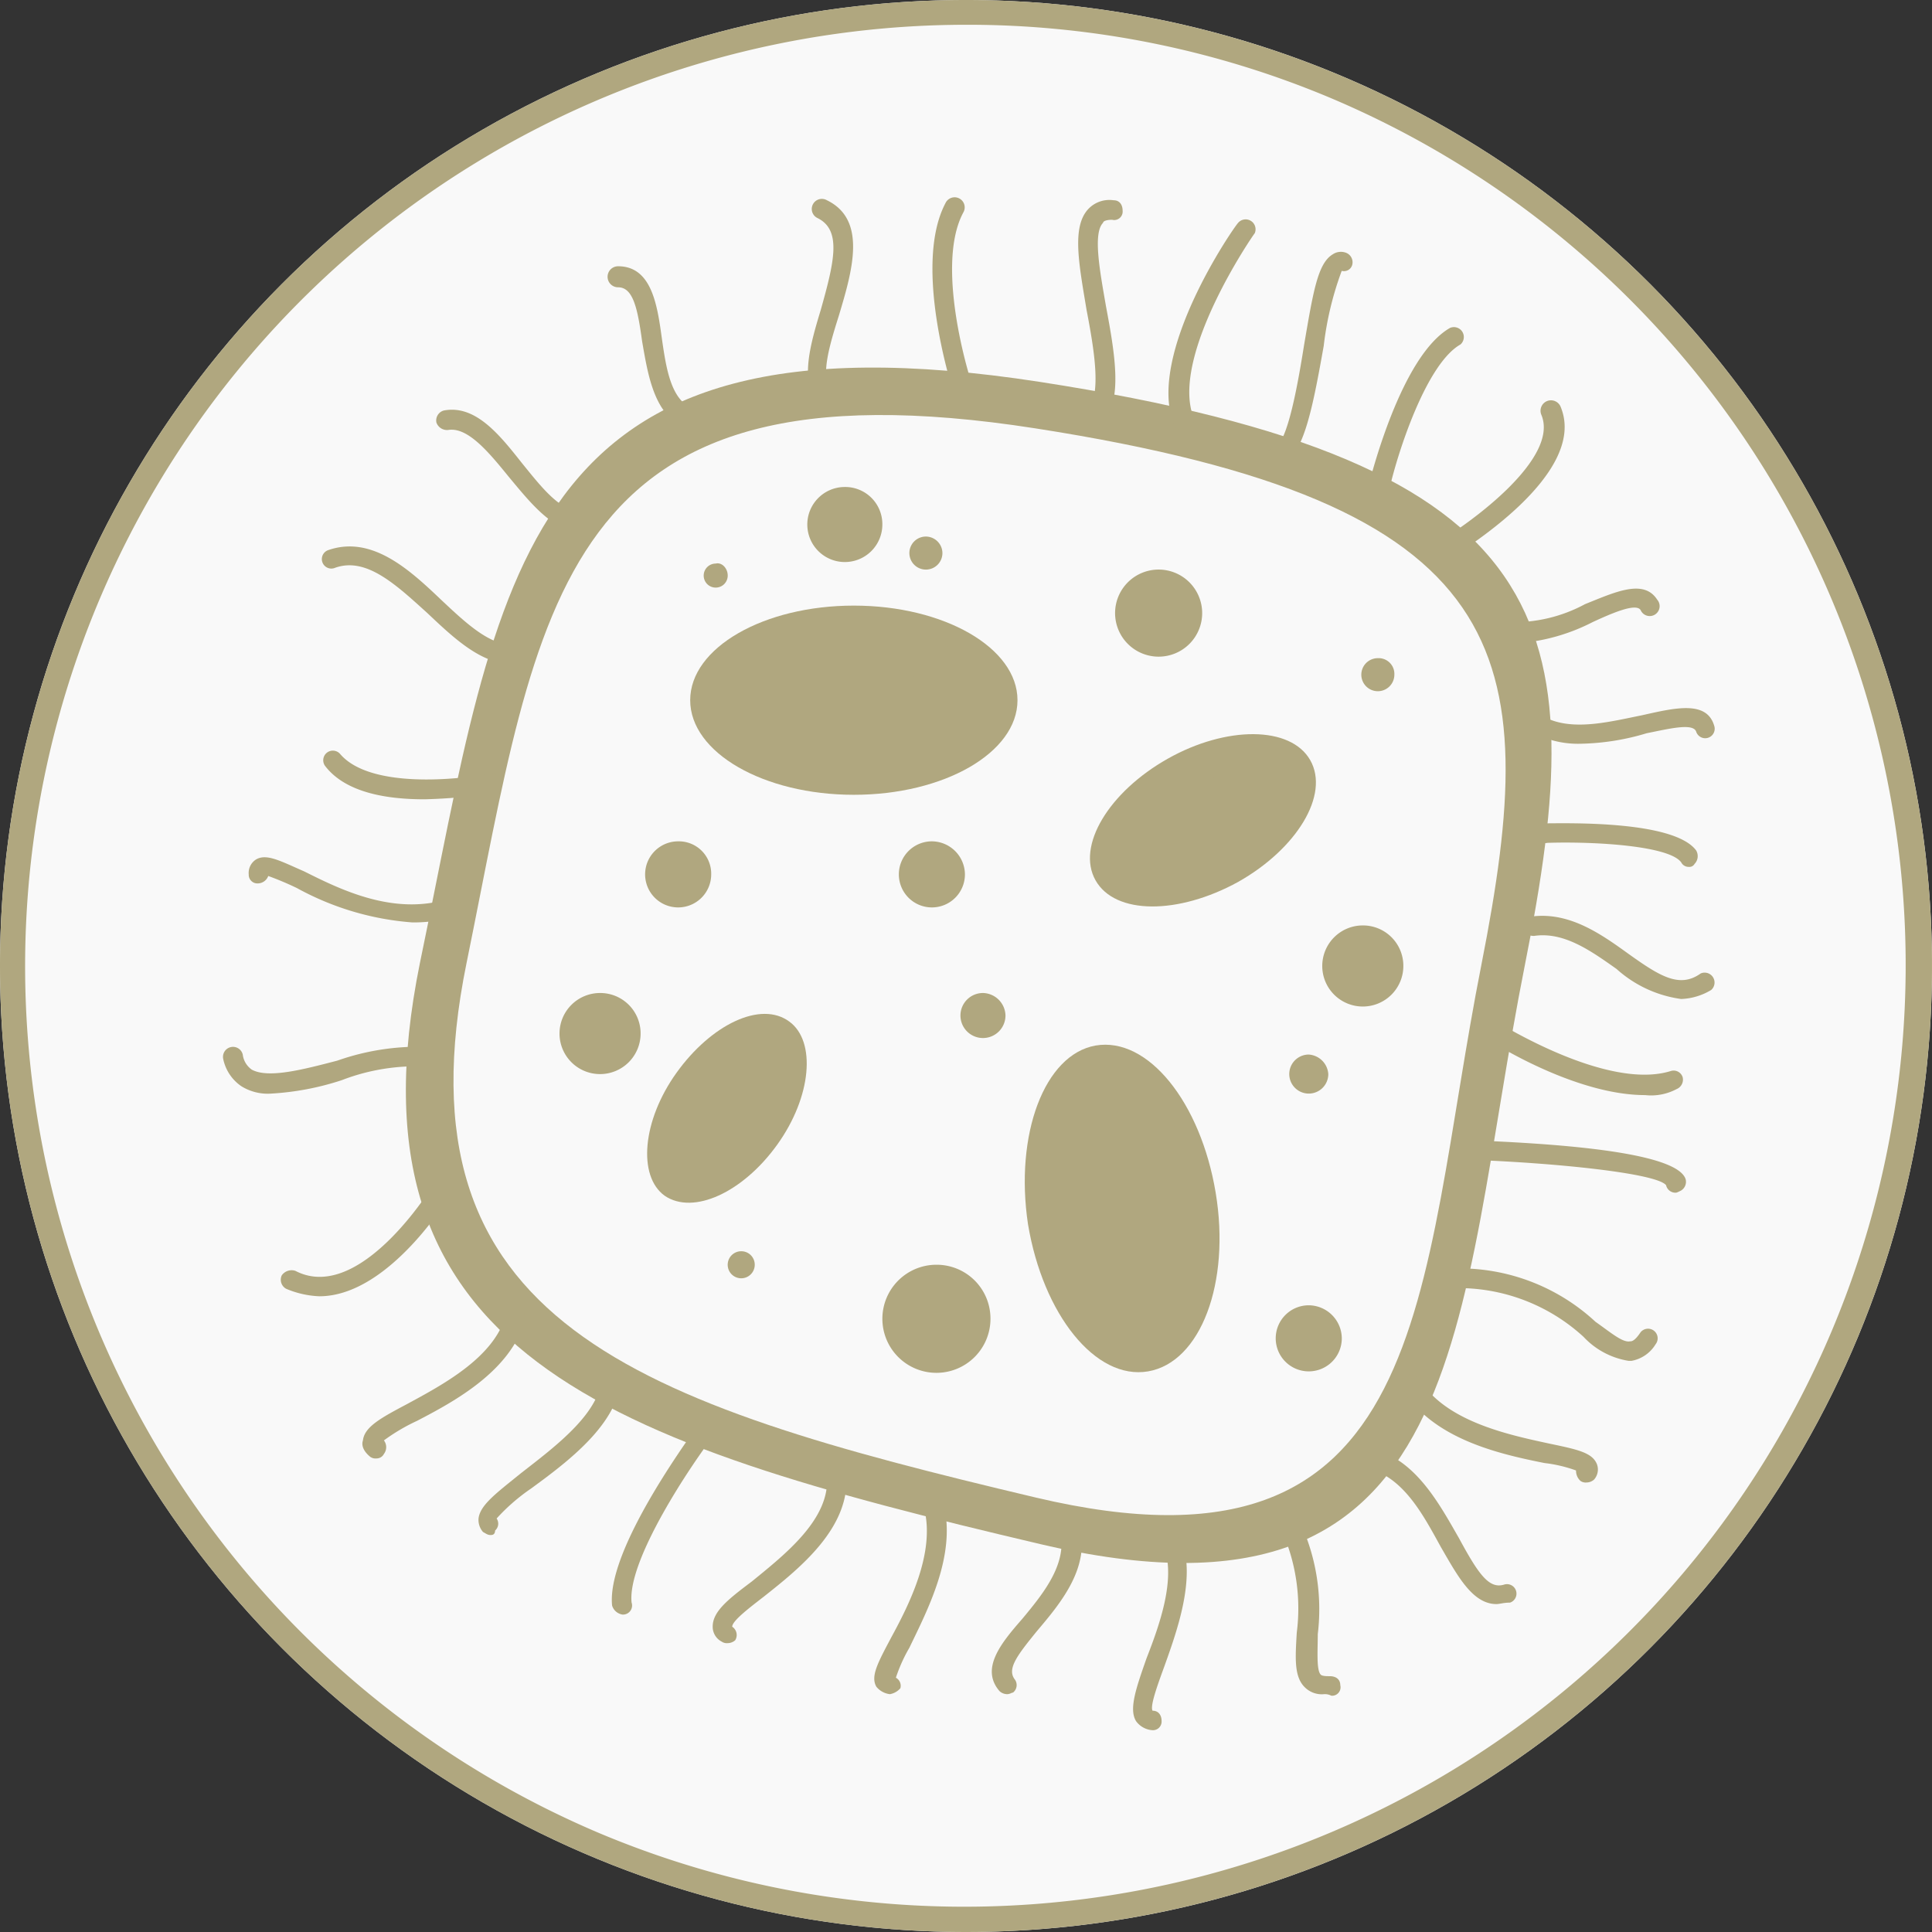 <svg xmlns="http://www.w3.org/2000/svg" width="78" height="78" viewBox="0 0 78 78"><rect x="0" y="0" width="78" height="78" fill="#333333" stroke="none"/><g id="Sealy_icon_Germ" transform="translate(-855 -712)"><g id="Sealy_icon_Power_down" transform="translate(-647 92)"><g id="Sealy_icon_Colour_pallet" transform="translate(1030 4)"><circle id="Ellipse_91" data-name="Ellipse 91" cx="39" cy="39" r="39" transform="translate(472 616)" fill="#f9f9f9"></circle><path id="Ellipse_91_-_Outline" data-name="Ellipse 91 - Outline" d="M39,1A38.01,38.01,0,0,0,24.209,74.014,38.01,38.01,0,0,0,53.791,3.986,37.761,37.761,0,0,0,39,1m0-1A39,39,0,1,1,0,39,39,39,0,0,1,39,0Z" transform="translate(472 616)" fill="#b0a77f"></path></g></g><g id="Disease_rev" data-name="Disease rev" transform="translate(836.32 691.038)"><g id="Group_1388" data-name="Group 1388" transform="translate(27.68 28.962)"><path id="Path_709" data-name="Path 709" d="M65.467,40.824c-21.156-3.273-21.762,7.7-25.035,23.459C37.219,80.1,47.948,83.62,65.467,87.742s16.731-9.093,19.58-23.4C87.774,50.644,86.623,44.1,65.467,40.824Zm17.822,23.52c-2.607,13.154-1.879,25.338-18,21.519s-25.944-7.032-22.974-21.58S45.887,39.672,65.285,42.7C84.744,45.734,85.774,51.735,83.289,64.343Z" transform="translate(-32.479 -33.405)" fill="#b0a77f"></path><g id="Group_1384" data-name="Group 1384" transform="translate(18.864 16.45)"><path id="Path_710" data-name="Path 710" d="M72.015,59.919c0,2.122-2.97,3.819-6.607,3.819s-6.607-1.7-6.607-3.819S61.77,56.1,65.407,56.1,72.015,57.8,72.015,59.919Z" transform="translate(-58.8 -56.1)" fill="#b0a77f"></path><path id="Path_711" data-name="Path 711" d="M74.82,59.394c-.121.485-.909.606-1.758.364s-1.394-.788-1.273-1.273.909-.606,1.758-.364S74.941,58.909,74.82,59.394Z" transform="translate(-63.909 -56.848)" fill="#b0a77f"></path></g><g id="Group_1385" data-name="Group 1385" transform="translate(35.004 21.64)"><path id="Path_712" data-name="Path 712" d="M85.652,70.565c-.788-1.394.546-3.576,2.91-4.91s4.971-1.334,5.759.061-.546,3.576-2.91,4.91C88.986,71.959,86.441,71.959,85.652,70.565Z" transform="translate(-85.425 -64.662)" fill="#b0a77f"></path><path id="Path_713" data-name="Path 713" d="M95.76,66.039c.061.364-.364.727-1.031.909s-1.212,0-1.334-.364c-.061-.364.364-.727,1.031-.909C95.094,65.554,95.639,65.736,95.76,66.039Z" transform="translate(-88.562 -65.046)" fill="#b0a77f"></path></g><g id="Group_1386" data-name="Group 1386" transform="translate(17.127 32.933)"><path id="Path_714" data-name="Path 714" d="M61.672,83.6c1.091.788.909,3.031-.485,4.971s-3.395,2.849-4.546,2.061c-1.091-.788-.909-3.031.485-4.971S60.521,82.751,61.672,83.6Z" transform="translate(-55.935 -83.291)" fill="#b0a77f"></path><path id="Path_715" data-name="Path 715" d="M64.317,87.658c-.3-.061-.485-.546-.424-1.091s.364-1.031.667-.97.485.546.424,1.091C64.923,87.294,64.62,87.718,64.317,87.658Z" transform="translate(-59.064 -84.197)" fill="#b0a77f"></path></g><g id="Group_1387" data-name="Group 1387" transform="translate(32.373 34.178)"><path id="Path_716" data-name="Path 716" d="M83.943,85.378c2.122-.364,4.243,2.3,4.849,5.941s-.606,6.85-2.728,7.214-4.243-2.3-4.849-5.941C80.67,88.955,81.882,85.742,83.943,85.378Z" transform="translate(-81.085 -85.345)" fill="#b0a77f"></path><path id="Path_717" data-name="Path 717" d="M89.265,90.27c-.364.3-1.152,0-1.7-.727-.546-.667-.667-1.515-.3-1.819s1.152,0,1.7.727S89.629,90.028,89.265,90.27Z" transform="translate(-83.437 -86.236)" fill="#b0a77f"></path></g><path id="Path_718" data-name="Path 718" d="M90.616,55.458A1.758,1.758,0,1,1,88.858,53.7,1.759,1.759,0,0,1,90.616,55.458Z" transform="translate(-51.081 -38.705)" fill="#b0a77f"></path><path id="Path_719" data-name="Path 719" d="M78.619,82.809a.909.909,0,1,1-.909-.909A.932.932,0,0,1,78.619,82.809Z" transform="translate(-47.025 -49.81)" fill="#b0a77f"></path><path id="Path_720" data-name="Path 720" d="M53.373,83.537A1.637,1.637,0,1,1,51.737,81.9,1.63,1.63,0,0,1,53.373,83.537Z" transform="translate(-36.51 -49.81)" fill="#b0a77f"></path><path id="Path_721" data-name="Path 721" d="M104.173,79.037a1.637,1.637,0,1,1-1.637-1.637A1.63,1.63,0,0,1,104.173,79.037Z" transform="translate(-56.516 -48.038)" fill="#b0a77f"></path><path id="Path_722" data-name="Path 722" d="M62.391,99.646a.546.546,0,1,1-.546-.546A.543.543,0,0,1,62.391,99.646Z" transform="translate(-40.92 -56.584)" fill="#b0a77f"></path><path id="Path_723" data-name="Path 723" d="M58.467,73.134A1.334,1.334,0,1,1,57.134,71.8,1.307,1.307,0,0,1,58.467,73.134Z" transform="translate(-38.754 -45.833)" fill="#b0a77f"></path><path id="Path_724" data-name="Path 724" d="M100.276,86.788A.788.788,0,1,1,99.488,86,.847.847,0,0,1,100.276,86.788Z" transform="translate(-55.649 -51.425)" fill="#b0a77f"></path><path id="Path_725" data-name="Path 725" d="M69.631,49.715A1.515,1.515,0,1,1,68.115,48.2,1.5,1.5,0,0,1,69.631,49.715Z" transform="translate(-43.008 -36.539)" fill="#b0a77f"></path><path id="Path_726" data-name="Path 726" d="M74.734,52.167a.667.667,0,1,1-.667-.667A.673.673,0,0,1,74.734,52.167Z" transform="translate(-45.686 -37.838)" fill="#b0a77f"></path><path id="Path_727" data-name="Path 727" d="M60.67,53.779a.485.485,0,1,1-.485-.485C60.427,53.233,60.67,53.476,60.67,53.779Z" transform="translate(-40.29 -38.541)" fill="#b0a77f"></path><path id="Path_728" data-name="Path 728" d="M104.834,60.267a.667.667,0,1,1-.667-.667A.636.636,0,0,1,104.834,60.267Z" transform="translate(-57.54 -41.028)" fill="#b0a77f"></path><path id="Path_729" data-name="Path 729" d="M100.467,104.034a1.334,1.334,0,1,1-1.334-1.334A1.345,1.345,0,0,1,100.467,104.034Z" transform="translate(-55.295 -58.002)" fill="#b0a77f"></path><path id="Path_730" data-name="Path 730" d="M75.965,102.182A2.182,2.182,0,1,1,73.782,100,2.173,2.173,0,0,1,75.965,102.182Z" transform="translate(-44.977 -56.939)" fill="#b0a77f"></path><path id="Path_731" data-name="Path 731" d="M75.367,73.134A1.334,1.334,0,1,1,74.034,71.8,1.345,1.345,0,0,1,75.367,73.134Z" transform="translate(-45.41 -45.833)" fill="#b0a77f"></path><path id="Path_732" data-name="Path 732" d="M91.228,38.846a.409.409,0,0,1-.364-.242c-1.091-2.849,2.425-7.941,2.607-8.123a.4.4,0,0,1,.667.424c-.061.061-3.395,4.91-2.485,7.4a.362.362,0,0,1-.242.485A.223.223,0,0,1,91.228,38.846Z" transform="translate(-52.481 -29.488)" fill="#b0a77f"></path><path id="Path_733" data-name="Path 733" d="M97.554,41.243a.339.339,0,0,1-.364-.3.375.375,0,0,1,.3-.485c.546-.182.97-2.667,1.212-4.183.364-2.122.546-3.273,1.152-3.637a.589.589,0,0,1,.546-.061.412.412,0,0,1,.242.485.345.345,0,0,1-.424.242,12.947,12.947,0,0,0-.727,3.031c-.485,2.728-.849,4.546-1.819,4.849A.188.188,0,0,1,97.554,41.243Z" transform="translate(-55.049 -30.369)" fill="#b0a77f"></path><path id="Path_734" data-name="Path 734" d="M104.414,44.348h-.121a.375.375,0,0,1-.3-.485c.061-.182,1.273-5.153,3.273-6.3a.4.4,0,0,1,.424.667c-1.394.788-2.546,4.425-2.849,5.759A.578.578,0,0,1,104.414,44.348Z" transform="translate(-57.727 -32.323)" fill="#b0a77f"></path><path id="Path_735" data-name="Path 735" d="M108.523,48.972a.524.524,0,0,1-.364-.182.4.4,0,0,1,.121-.546c1.455-.849,5.031-3.455,4.3-5.213a.422.422,0,1,1,.788-.3c1.091,2.728-4.061,5.819-4.607,6.183A.364.364,0,0,1,108.523,48.972Z" transform="translate(-59.35 -34.28)" fill="#b0a77f"></path><path id="Path_736" data-name="Path 736" d="M113.4,57.17a2.062,2.062,0,0,1-.606-.061.4.4,0,0,1,.182-.788,6.064,6.064,0,0,0,3.092-.727c1.212-.485,2.364-1.031,2.91-.182a.4.4,0,1,1-.667.424c-.182-.3-1.152.121-1.94.485A7.867,7.867,0,0,1,113.4,57.17Z" transform="translate(-61.074 -39.204)" fill="#b0a77f"></path><path id="Path_737" data-name="Path 737" d="M116.987,64.364a3.864,3.864,0,0,1-1.455-.242.383.383,0,0,1,.242-.727c1.091.424,2.485.061,3.7-.182,1.334-.3,2.607-.606,2.91.424a.383.383,0,0,1-.727.242c-.121-.364-1.091-.121-2,.061A9.812,9.812,0,0,1,116.987,64.364Z" transform="translate(-62.177 -42.337)" fill="#b0a77f"></path><path id="Path_738" data-name="Path 738" d="M121.322,72.356a.333.333,0,0,1-.3-.182c-.485-.667-3.455-.849-5.4-.788a.4.4,0,1,1-.061-.788c.849,0,5.153-.121,6.062,1.091a.451.451,0,0,1-.061.546A.242.242,0,0,1,121.322,72.356Z" transform="translate(-62.147 -45.358)" fill="#b0a77f"></path><path id="Path_739" data-name="Path 739" d="M120.665,80.119a4.884,4.884,0,0,1-2.607-1.212c-1.031-.727-2.122-1.515-3.334-1.334-.242,0-.424-.121-.424-.364s.121-.424.364-.424c1.515-.182,2.788.727,3.88,1.515,1.273.909,2.061,1.394,2.91.788a.4.4,0,0,1,.424.667A2.513,2.513,0,0,1,120.665,80.119Z" transform="translate(-61.793 -47.787)" fill="#b0a77f"></path><path id="Path_740" data-name="Path 740" d="M118.224,86.808c-2.788,0-6.062-2.061-6.244-2.182a.4.4,0,0,1,.424-.667c.061,0,4.3,2.667,6.85,1.879a.383.383,0,0,1,.485.242.412.412,0,0,1-.242.485A2.191,2.191,0,0,1,118.224,86.808Z" transform="translate(-60.807 -50.596)" fill="#b0a77f"></path><path id="Path_741" data-name="Path 741" d="M118.729,93.822a.384.384,0,0,1-.364-.3c-.364-.485-4.486-.909-8-1.031-.242,0-.364-.182-.364-.424s.182-.364.424-.364c3.092.121,8.365.424,8.729,1.576a.412.412,0,0,1-.242.485C118.79,93.822,118.79,93.822,118.729,93.822Z" transform="translate(-60.1 -53.67)" fill="#b0a77f"></path><path id="Path_742" data-name="Path 742" d="M116.141,103.971a3.174,3.174,0,0,1-1.819-.97,7.479,7.479,0,0,0-5.7-1.94c-.242,0-.424-.121-.424-.364s.121-.424.364-.424a8.075,8.075,0,0,1,6.244,2.122c.606.424,1.091.849,1.394.788.061,0,.182,0,.424-.364a.388.388,0,1,1,.606.485,1.433,1.433,0,0,1-.97.667Z" transform="translate(-59.391 -57.03)" fill="#b0a77f"></path><path id="Path_743" data-name="Path 743" d="M113.615,111.624a.365.365,0,0,1-.242-.061.55.55,0,0,1-.182-.424,5.618,5.618,0,0,0-1.273-.3c-1.819-.364-4.546-.97-5.759-3.031a.4.4,0,0,1,.667-.424c1.031,1.758,3.576,2.3,5.274,2.667,1.152.242,1.758.364,1.94.849a.614.614,0,0,1-.121.606A.463.463,0,0,1,113.615,111.624Z" transform="translate(-58.562 -59.772)" fill="#b0a77f"></path><path id="Path_744" data-name="Path 744" d="M109.16,118.591c-.97,0-1.576-1.152-2.243-2.3-.667-1.212-1.394-2.607-2.667-3.092a.407.407,0,1,1,.364-.727c1.455.606,2.3,2.182,3.031,3.455.788,1.455,1.212,2.061,1.819,1.879a.383.383,0,0,1,.242.727C109.463,118.53,109.281,118.591,109.16,118.591Z" transform="translate(-57.744 -61.83)" fill="#b0a77f"></path><path id="Path_745" data-name="Path 745" d="M99.858,123.914a.966.966,0,0,1-.727-.242c-.485-.424-.424-1.212-.364-2.243a7.723,7.723,0,0,0-.606-4.122.407.407,0,1,1,.727-.364,8.351,8.351,0,0,1,.727,4.546c0,.667-.061,1.455.121,1.637.061.061.242.061.364.061.242,0,.424.121.424.364a.341.341,0,0,1-.364.424A.547.547,0,0,0,99.858,123.914Z" transform="translate(-55.413 -63.515)" fill="#b0a77f"></path><path id="Path_746" data-name="Path 746" d="M89.087,125.909h0a.887.887,0,0,1-.667-.364c-.3-.485,0-1.334.424-2.546.546-1.394,1.152-3.152.727-4.425a.383.383,0,0,1,.727-.242c.485,1.515-.182,3.455-.727,4.971-.242.667-.606,1.637-.485,1.819.242,0,.364.182.364.424A.349.349,0,0,1,89.087,125.909Z" transform="translate(-51.553 -64.056)" fill="#b0a77f"></path><path id="Path_747" data-name="Path 747" d="M79.5,123.943a.463.463,0,0,1-.3-.121c-.788-.909.061-1.94.909-2.91.909-1.091,1.879-2.3,1.515-3.637a.4.4,0,0,1,.788-.182c.485,1.7-.727,3.152-1.7,4.3-.788.97-1.212,1.515-.909,1.94a.384.384,0,0,1-.061.546C79.682,123.882,79.621,123.943,79.5,123.943Z" transform="translate(-47.845 -63.545)" fill="#b0a77f"></path><path id="Path_748" data-name="Path 748" d="M71.691,123.431h0a.826.826,0,0,1-.546-.3c-.242-.424.061-.97.606-2,.727-1.334,1.758-3.395,1.334-5.153a.4.4,0,1,1,.788-.182c.485,2.061-.667,4.243-1.394,5.759a6.36,6.36,0,0,0-.546,1.212.37.37,0,0,1,.182.424A.718.718,0,0,1,71.691,123.431Z" transform="translate(-44.764 -63.033)" fill="#b0a77f"></path><path id="Path_749" data-name="Path 749" d="M60.906,120.514a.365.365,0,0,1-.242-.061.675.675,0,0,1-.364-.606c0-.606.606-1.091,1.576-1.819,1.334-1.091,3.213-2.546,3.031-4.3,0-.242.121-.424.364-.424s.424.121.424.364c.182,2.182-1.879,3.819-3.334,4.971-.546.424-1.273.97-1.273,1.212a.4.4,0,0,1,.121.546A.463.463,0,0,1,60.906,120.514Z" transform="translate(-40.527 -62.176)" fill="#b0a77f"></path><path id="Path_750" data-name="Path 750" d="M54.017,118.125a.52.52,0,0,1-.424-.364c-.242-2.364,3.455-7.214,3.576-7.456a.388.388,0,0,1,.606.485c-1.03,1.334-3.576,5.153-3.395,6.85a.367.367,0,0,1-.364.485Z" transform="translate(-37.881 -60.94)" fill="#b0a77f"></path><path id="Path_751" data-name="Path 751" d="M45.185,113.426c-.121,0-.182-.061-.3-.121a.741.741,0,0,1-.182-.546c.061-.546.727-1.03,1.7-1.819,1.394-1.091,3.395-2.546,3.273-4.122a.405.405,0,0,1,.364-.424c.182-.061.424.182.424.364.121,2-2.061,3.637-3.637,4.789a7.83,7.83,0,0,0-1.394,1.212.367.367,0,0,1-.061.485C45.367,113.426,45.246,113.426,45.185,113.426Z" transform="translate(-34.383 -59.453)" fill="#b0a77f"></path><path id="Path_752" data-name="Path 752" d="M37.532,108.954a.365.365,0,0,1-.242-.061c-.3-.242-.364-.485-.3-.667.061-.546.727-.909,1.758-1.455,1.455-.788,3.516-1.879,4-3.576a.4.4,0,0,1,.788.182c-.606,2.061-2.849,3.273-4.365,4.061a7.706,7.706,0,0,0-1.334.788.452.452,0,0,1,0,.546A.333.333,0,0,1,37.532,108.954Z" transform="translate(-31.337 -58.073)" fill="#b0a77f"></path><path id="Path_753" data-name="Path 753" d="M33.084,98.908a3.823,3.823,0,0,1-1.334-.3.416.416,0,0,1-.182-.546.489.489,0,0,1,.546-.182c2.667,1.394,5.7-3.637,5.7-3.7a.4.4,0,0,1,.667.424C38.418,94.786,35.933,98.908,33.084,98.908Z" transform="translate(-29.192 -54.574)" fill="#b0a77f"></path><path id="Path_754" data-name="Path 754" d="M29.632,87.348a2.014,2.014,0,0,1-1.212-.3,1.765,1.765,0,0,1-.727-1.091.4.4,0,1,1,.788-.182.873.873,0,0,0,.364.606c.667.364,2.061,0,3.455-.364a9.866,9.866,0,0,1,3.819-.546.4.4,0,0,1-.182.788,8.334,8.334,0,0,0-3.455.546A11.11,11.11,0,0,1,29.632,87.348Z" transform="translate(-27.68 -51.197)" fill="#b0a77f"></path><path id="Path_755" data-name="Path 755" d="M36.007,75.49A11.444,11.444,0,0,1,31.34,74.1a12.443,12.443,0,0,0-1.152-.485.456.456,0,0,1-.424.3.349.349,0,0,1-.364-.364.642.642,0,0,1,.3-.606c.424-.242.97.061,1.94.485,1.455.727,3.637,1.819,5.88,1.091a.383.383,0,1,1,.242.727A6.132,6.132,0,0,1,36.007,75.49Z" transform="translate(-28.358 -46.249)" fill="#b0a77f"></path><path id="Path_756" data-name="Path 756" d="M38.446,67.724c-1.455,0-3.152-.242-4-1.334a.388.388,0,0,1,.606-.485c1.212,1.394,4.728,1.031,6,.788a.375.375,0,0,1,.485.3.417.417,0,0,1-.3.485A22.286,22.286,0,0,1,38.446,67.724Z" transform="translate(-30.311 -43.454)" fill="#b0a77f"></path><path id="Path_757" data-name="Path 757" d="M41.988,56.912c-1.273,0-2.364-1.03-3.455-2.061-1.273-1.152-2.485-2.3-3.758-1.819a.383.383,0,0,1-.242-.727c1.758-.606,3.273.788,4.546,2,1.031.97,2,1.879,2.97,1.819a.4.4,0,1,1,.061.788Z" transform="translate(-30.277 -38.097)" fill="#b0a77f"></path><path id="Path_758" data-name="Path 758" d="M47.772,47.99c-1.152,0-2.061-1.152-2.97-2.243-.788-.97-1.637-2-2.425-1.879a.454.454,0,0,1-.485-.3.417.417,0,0,1,.3-.485c1.273-.242,2.243.97,3.152,2.122.788.97,1.576,2,2.425,1.94.242,0,.424.121.424.364s-.121.424-.364.424A.059.059,0,0,1,47.772,47.99Z" transform="translate(-33.273 -34.51)" fill="#b0a77f"></path><path id="Path_759" data-name="Path 759" d="M56.634,40.107a.223.223,0,0,1-.182-.061c-1.273-.546-1.515-2.122-1.758-3.516-.182-1.334-.364-2.182-.97-2.182a.424.424,0,1,1,0-.849h0c1.334,0,1.576,1.515,1.758,2.849.182,1.273.364,2.546,1.273,2.91a.382.382,0,0,1,.182.546C56.937,40.047,56.816,40.107,56.634,40.107Z" transform="translate(-37.77 -30.749)" fill="#b0a77f"></path><path id="Path_760" data-name="Path 760" d="M67.285,37.252a.524.524,0,0,1-.364-.182c-.546-.849-.182-2.182.242-3.576.546-1.94.849-3.213-.121-3.7a.407.407,0,1,1,.364-.727c1.637.788,1.031,2.849.485,4.668-.364,1.152-.727,2.364-.364,2.91a.4.4,0,0,1-.121.546C67.467,37.252,67.406,37.252,67.285,37.252Z" transform="translate(-43.026 -28.985)" fill="#b0a77f"></path><path id="Path_761" data-name="Path 761" d="M76.188,37.229a.384.384,0,0,1-.364-.3c-.061-.182-1.7-5.213-.364-7.759a.407.407,0,1,1,.727.364c-1.212,2.243.364,7.092.424,7.153a.412.412,0,0,1-.242.485C76.249,37.229,76.249,37.229,76.188,37.229Z" transform="translate(-46.292 -28.962)" fill="#b0a77f"></path><path id="Path_762" data-name="Path 762" d="M85.344,38.187a.315.315,0,0,1-.242-.121.389.389,0,0,1-.061-.546c.546-.606.242-2.425-.061-4-.3-1.819-.606-3.334.061-4.061a1.171,1.171,0,0,1,1.031-.364c.242,0,.364.182.364.424a.341.341,0,0,1-.424.364c-.242,0-.364.061-.364.121-.424.424-.121,2,.121,3.395.364,1.94.667,3.758-.121,4.668A.463.463,0,0,1,85.344,38.187Z" transform="translate(-50.113 -29.01)" fill="#b0a77f"></path></g></g></g></svg>